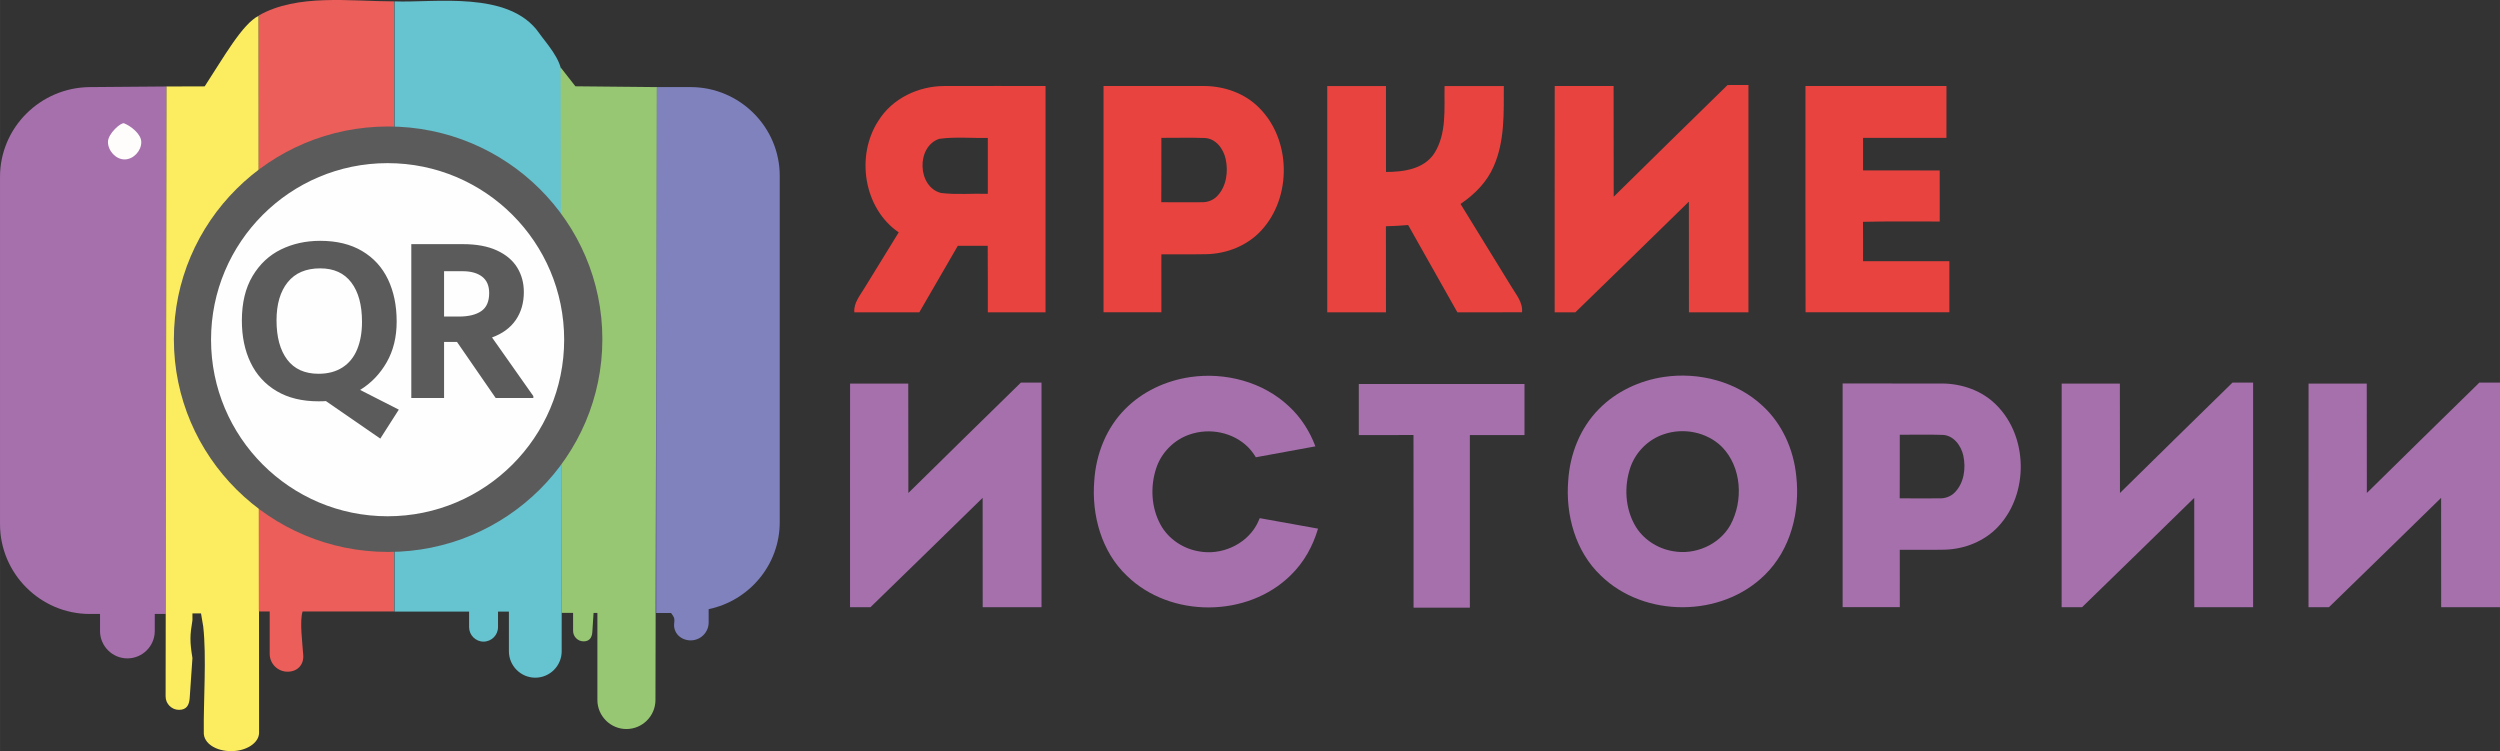 <?xml version="1.0" encoding="UTF-8"?>
<!DOCTYPE svg PUBLIC "-//W3C//DTD SVG 1.1//EN" "http://www.w3.org/Graphics/SVG/1.1/DTD/svg11.dtd">
<!-- Creator: CorelDRAW 2019 (64-Bit) -->
<svg xmlns="http://www.w3.org/2000/svg" xml:space="preserve" width="122.86mm" height="36.914mm" version="1.1" style="shape-rendering:geometricPrecision; text-rendering:geometricPrecision; image-rendering:optimizeQuality; fill-rule:evenodd; clip-rule:evenodd"
viewBox="0 0 12114.25 3639.85"
 xmlns:xlink="http://www.w3.org/1999/xlink">
 <rect x="0" y="0" width="12114.25" height="3639.85" fill="#333333" stroke="none"/>
 <defs>
  <style type="text/css">
   <![CDATA[
    .fil10 {fill:#FEFEFE}
    .fil9 {fill:#5B5B5B}
    .fil3 {fill:#EB5E5A}
    .fil1 {fill:#FBED5F}
    .fil0 {fill:#A670AD}
    .fil5 {fill:#98C773}
    .fil2 {fill:#8082BE}
    .fil4 {fill:#66C3D0}
    .fil6 {fill:#FFFDFC}
    .fil11 {fill:#5B5B5B;fill-rule:nonzero}
    .fil7 {fill:#E8433F;fill-rule:nonzero}
    .fil8 {fill:#A670AD;fill-rule:nonzero}
   ]]>
  </style>
 </defs>
 <g id="Слой_x0020_1">
  <path class="fil0" d="M806.69 419.04l-371.7 3.01c-239.23,1.93 -434.99,195.75 -434.99,434.99l0 1683.11c0,239.25 195.74,434.99 434.99,434.99l49.63 0 0 82.64c0,72.95 59.66,132.61 132.61,132.61l0 0c72.94,0 132.61,-59.66 132.61,-132.61l0 -82.64 53.16 -0.27 3.7 -2555.84z"/>
  <path class="fil1" d="M991.83 418.47c91.95,-140.65 182.13,-302.15 261.38,-341.97l2.11 3473.9c0,49.2 -60.96,89.45 -135.46,89.45l-0.01 0c-74.5,0 -131.86,-38.11 -132.43,-87.46 -1.9,-162.2 13.93,-366.18 -2.72,-516.6l-10.69 -63.48 -41.58 0 0 33.15c-11.9,73.03 -13.6,100.07 0,183.3l-13.28 193.41c-2.45,35.66 -15.97,57.56 -51.73,57.56l0 0c-35.75,0 -65.01,-29.25 -65.01,-65l4.28 -2955.7 185.14 -0.57z"/>
  <path class="fil2" d="M3179.53 422.05l166.94 0c237.51,0 431.84,193.41 431.84,429.81l0 1678.99c0,206.61 -148.46,380.39 -344.45,420.88l0 64.8c0,47.62 -39.15,86.58 -87,86.58l-0.01 0c-47.83,0 -85.62,-36.09 -79.92,-83.37 3.47,-28.77 -2.53,-30.22 -15.07,-49.21l-72.34 0 0 -2548.48z"/>
  <path class="fil3" d="M1910 2962.93l-443.77 0c-15.06,48.76 -0.99,148.76 3.17,212.05 3.11,47.36 -28.8,79.93 -76.26,79.93l-0.01 0c-47.48,0 -86.32,-38.84 -86.32,-86.32l0 -205.66 -52.74 0 0 -2887.98c187.04,-106.48 443.36,-68.29 655.92,-68.29l0 2956.27z"/>
  <path class="fil4" d="M1911.67 6.7c193.24,7.78 555.6,-54.65 700.58,153.42 31.69,45.49 109.06,127.52 109.07,199.56l0.4 2796.35c0,70.33 -57.54,127.88 -127.88,127.88l-0.01 0c-70.33,0 -127.88,-57.54 -127.88,-127.88l0 -192.35 -52.77 0 0 75.39c0,38.54 -31.52,70.07 -70.07,70.07l0 0c-38.53,0 -70.07,-31.52 -70.07,-70.07l0 -75.39 -361.39 0 0 -2956.97z"/>
  <path class="fil5" d="M2716.45 326.5l71.65 91.63 394.25 3.91 -6.25 2969.99c0,77.36 -63.29,140.67 -140.67,140.67l0 0c-77.37,0 -140.67,-63.3 -140.67,-140.67l0 -421.89 -18.57 -0.03 -5.94 92.19c-1.78,27.93 -14.38,45.59 -42.37,45.59l0 0c-28,0 -50.91,-22.91 -50.91,-50.91l0 -87.01 -55.67 -0.07 -4.87 -2643.42z"/>
  <path class="fil6" d="M601.1 597.53c33.37,13.47 83.44,51.98 83.44,91.36 0,42.67 -38.33,83.65 -81,83.65 -42.67,0 -80.46,-42.05 -80.46,-84.72 0,-40.73 63.96,-95.98 78.02,-90.3z"/>
  <path class="fil7" d="M8371.21 412.08c33.73,-0.13 67.45,-0.13 101.29,-0.26 0,367.26 -0.12,734.4 0,1101.66 -96.1,0 -192.33,-0.13 -288.44,0 -0.25,-178.76 0.25,-357.63 -0.25,-536.38 -182.83,179.25 -366.64,357.62 -550.08,536.25 -33.49,0 -66.96,0 -100.31,0.13 0.25,-365.53 -0.37,-731.06 0.25,-1096.59 95.12,0.25 190.23,0.25 285.35,0 0.74,178.76 -0.13,357.5 0.49,536.38 183.32,-180.97 367.63,-360.96 551.69,-541.19zm-4113.84 171.58c67.08,-106.97 193.08,-166.39 317.47,-166.77 163.94,-0.62 327.73,-0.13 491.54,-0.25 -0.13,365.66 0,731.18 -0.13,1096.84 -93.27,0 -186.41,-0.25 -279.68,0.12 -0.25,-107.59 0.49,-215.07 -0.49,-322.54 -48.3,0.13 -96.6,0.13 -144.91,0.13 -61.64,107.71 -124.64,214.57 -186.53,322.16 -105,0 -209.88,0.13 -314.77,0 -3.95,-46.57 28.3,-82.02 50.16,-119.33 55.22,-89.2 109.94,-178.63 164.79,-267.94 -170.6,-117.11 -209.39,-372.45 -97.47,-542.43zm302.78 351.58c74.98,8.89 150.95,1.73 226.43,3.95 0,-90.3 -0.13,-180.61 0,-270.78 -78.32,1.61 -157.51,-6.43 -235.32,4.32 -112.54,37.68 -106.36,233.48 8.89,262.51zm787.14 -518.59c162.57,0.12 325.13,-0.25 487.7,0.12 97.96,0.5 197.9,35.34 267.2,106.37 155.03,155.15 158.12,433.1 9.63,593.69 -67.2,73.12 -165.9,112.41 -264.23,114.88 -73.38,1.48 -146.76,0 -220.01,0.61 0.13,93.64 -0.12,187.27 0.13,281.04 -93.51,0.13 -187.03,0 -280.41,0 0,-365.53 0,-731.06 0,-1096.71zm280.29 251.39c-0.12,104.02 0.37,207.9 -0.36,311.8 65.23,0.12 130.32,0.99 195.55,0.12 27.67,0.87 55.35,-9.14 74.73,-29.16 45.59,-46.57 54.98,-118.59 41.76,-180.11 -10.75,-50.03 -48.79,-101.42 -104.26,-102.03 -69.18,-2.47 -138.35,-0.25 -207.41,-0.62zm803.82 -250.89c94.87,-0.12 189.74,-0.12 284.61,-0.12 0,138.72 -0.37,277.45 0.12,416.18 84.37,0.24 184.07,-13.6 234.22,-90.43 60.91,-96.48 47.44,-216.68 49.54,-325.63 95.74,-0.25 191.48,-0.12 287.21,-0.12 -0.36,130.94 4.94,268.19 -49.66,390.36 -32.74,75.6 -92.65,135.27 -160.1,180.85 82.03,132.8 163.43,266.1 245.33,399.01 23.1,39.4 57.45,76.96 52.63,126 -104.51,0.25 -208.9,0.12 -313.28,0.12 -79.31,-141.07 -159.11,-282.02 -238.54,-422.97 -35.95,3.1 -71.77,5.07 -107.72,5.94 0.36,138.97 0,278.07 0.25,417.04 -94.87,0.13 -189.75,0 -284.61,0.13 0,-365.53 0.12,-730.94 0,-1096.35zm2317.33 -0.37c227.66,-0.24 455.45,0 683.25,-0.12 -0.13,83.75 0.12,167.63 -0.13,251.39 -134.65,0 -269.3,0 -403.94,0.13 0,52.38 0.12,104.87 -0.13,157.5 123.79,0.25 247.68,-0.61 371.46,0.49 0,82.4 -0.13,164.79 0.12,247.2 -123.9,0.86 -247.93,-1.74 -371.83,1.48 0.62,63.49 0.37,127.11 0.25,190.73 139.47,-0.12 278.81,-0.12 418.28,0 -0.13,82.53 -0.13,165.17 0,247.69 -232.37,0 -464.6,-0.13 -696.84,0 -1.36,-365.53 -0.13,-730.94 -0.49,-1096.48z"/>
  <g id="_2365989843424">
   <path class="fil8" d="M10817.88 1854.13c33.32,-0.12 66.65,-0.12 100.08,-0.25 0,362.88 -0.12,725.62 0,1088.5 -94.95,0 -190.04,-0.12 -285,0 -0.25,-176.62 0.25,-353.35 -0.25,-529.97 -180.64,177.11 -362.26,353.35 -543.5,529.85 -33.08,0 -66.16,0 -99.11,0.12 0.25,-361.16 -0.36,-722.33 0.25,-1083.49 93.98,0.24 187.97,0.24 281.94,0 0.73,176.62 -0.12,353.23 0.48,529.97 181.14,-178.81 363.25,-356.65 545.11,-534.73z"/>
   <path class="fil8" d="M4946.75 1854.1c33.32,-0.12 66.65,-0.12 100.08,-0.25 0,362.88 -0.12,725.63 0,1088.51 -94.95,0 -190.04,-0.13 -285,0 -0.24,-176.62 0.25,-353.36 -0.24,-529.98 -180.65,177.11 -362.27,353.36 -543.51,529.85 -33.08,0 -66.16,0 -99.11,0.13 0.25,-361.17 -0.36,-722.33 0.25,-1083.5 93.98,0.25 187.97,0.25 281.94,0 0.73,176.62 -0.12,353.23 0.49,529.97 181.13,-178.81 363.24,-356.64 545.1,-534.73z"/>
   <path class="fil8" d="M5767.43 1827.27c169.17,-24.66 351.76,22.7 477.61,140.97 58.17,53.45 101.36,121.05 128.94,194.68l-288.5 52.87 -0.02 0.01c-10.6,-17.61 -23.18,-34.12 -37.78,-49.09 -72.27,-72.02 -186.14,-94.6 -281.83,-61.64 -75.92,25.02 -137.92,87.26 -163.07,163.19 -29.53,89.23 -24.65,192.12 21.37,275.11 37.71,68.6 108.99,115.72 185.64,128.41 106.43,19.9 223.61,-30.52 277.68,-125.35 6.3,-11.46 11.9,-23.36 16.8,-35.59l282.47 50.78c-24.73,84.72 -68.21,163.33 -132.29,225.62 -209.09,206.77 -582.33,208.47 -793.24,3.42 -123.88,-116.81 -172.46,-295.25 -158.67,-461.5 8.17,-127.67 57.73,-254.36 148.54,-345.92 83.97,-85.8 198.21,-138.65 316.36,-155.98z"/>
   <path class="fil8" d="M8064.15 1826.39c169.17,-24.66 351.76,22.7 477.61,140.97 94.84,87.15 149.89,211.9 162.34,339.07 19.65,171.24 -26.73,357.26 -152.94,479.93 -209.09,206.76 -582.32,208.47 -793.24,3.41 -123.88,-116.8 -172.46,-295.25 -158.67,-461.49 8.17,-127.67 57.73,-254.36 148.54,-345.92 83.97,-85.8 198.22,-138.65 316.36,-155.98zm-1.59 277.8c-75.91,25.02 -137.92,87.26 -163.07,163.19 -29.53,89.23 -24.65,192.12 21.37,275.11 37.72,68.6 108.99,115.71 185.65,128.4 106.43,19.9 223.6,-30.51 277.67,-125.34 64.69,-117.54 56.27,-281.22 -39.79,-379.72 -72.26,-72.02 -186.14,-94.6 -281.83,-61.64z"/>
   <path class="fil8" d="M6584.37 1860.74c267.67,-0.13 535.33,0 802.89,0 0,82.5 -0.13,165.01 0,247.65 -88.25,-0.13 -176.5,-0.25 -264.75,0 0,278.78 -0.12,557.55 0,836.21 -90.93,0.12 -181.86,0 -272.79,0.12 -0.25,-278.9 0.49,-557.79 -0.36,-836.7 -88.37,0.49 -176.62,0.25 -264.98,0.25 0,-82.51 0,-165.02 0,-247.52z"/>
   <path class="fil8" d="M8928.85 1858.29c160.62,0.12 321.26,-0.25 481.88,0.12 96.79,0.49 195.54,34.91 264.01,105.09 153.18,153.31 156.24,427.93 9.52,586.6 -66.4,72.26 -163.92,111.07 -261.07,113.51 -72.5,1.47 -145,0 -217.39,0.61 0.13,92.52 -0.12,185.04 0.13,277.67 -92.4,0.13 -184.8,0 -277.07,0 0,-361.16 0,-722.33 0,-1083.61zm276.94 248.38c-0.12,102.77 0.36,205.43 -0.36,308.07 64.45,0.12 128.77,0.98 193.21,0.12 27.34,0.86 54.68,-9.03 73.84,-28.8 45.04,-46.02 54.32,-117.17 41.26,-177.96 -10.61,-49.43 -48.21,-100.21 -103.01,-100.82 -68.35,-2.45 -136.7,-0.25 -204.93,-0.61z"/>
   <path class="fil8" d="M12014.16 1854.13c33.33,-0.12 66.65,-0.12 100.09,-0.25 0,362.88 -0.13,725.62 0,1088.5 -94.96,0 -190.05,-0.12 -285,0 -0.25,-176.62 0.25,-353.35 -0.25,-529.97 -180.65,177.11 -362.26,353.35 -543.51,529.85 -33.08,0 -66.15,0 -99.1,0.12 0.24,-361.16 -0.37,-722.33 0.24,-1083.49 93.99,0.24 187.97,0.24 281.95,0 0.73,176.62 -0.13,353.23 0.48,529.97 181.13,-178.81 363.24,-356.65 545.1,-534.73z"/>
  </g>
  <path class="fil9" d="M1880.63 612.99c573.37,0 1038.18,461.51 1038.18,1030.79 0,569.29 -464.81,1030.79 -1038.18,1030.79 -573.36,0 -1038.18,-461.5 -1038.18,-1030.79 0,-569.28 464.82,-1030.79 1038.18,-1030.79z"/>
  <path class="fil10" d="M1878.16 790.53c472.52,0 855.59,383.06 855.59,855.58 0,472.52 -383.07,855.59 -855.59,855.59 -472.53,0 -855.58,-383.07 -855.58,-855.59 0,-472.52 383.05,-855.58 855.58,-855.58z"/>
  <path class="fil11" d="M1842.67 2125.31l-263.46 -181.78c-7.67,0.77 -19.55,1.15 -35.66,1.15 -79.77,0 -147.46,-16.49 -203.06,-49.47 -55.61,-32.98 -97.61,-78.81 -125.98,-137.49 -28.38,-58.68 -42.57,-126.74 -42.57,-204.21 0,-85.9 17.26,-157.8 51.77,-215.72 34.52,-57.91 80.35,-100.86 137.49,-128.85 57.14,-27.99 120.61,-41.99 190.41,-41.99 79.77,0 147.45,16.49 203.06,49.48 55.61,32.97 97.41,78.8 125.41,137.48 27.98,58.67 41.98,126.74 41.98,204.21 0,75.16 -16.1,140.93 -48.32,197.31 -32.21,56.37 -75.16,101.05 -128.85,134.03l187.53 95.49 -89.74 140.37zm-502.77 -572.96c0,81.31 17.26,144.78 51.78,190.41 34.52,45.64 85.14,68.46 151.87,68.46 45.26,0 83.79,-10.17 115.62,-30.49 31.83,-20.33 55.61,-49.48 71.34,-87.44 15.73,-37.96 23.59,-82.65 23.59,-134.03 0,-81.31 -17.27,-144.78 -51.78,-190.41 -34.52,-45.63 -84.75,-68.46 -150.71,-68.46 -69.04,0 -121.58,22.44 -157.62,67.31 -36.06,44.86 -54.08,106.42 -54.08,184.65zm1244.47 367.02l0 9.2 -182.54 0 -187.34 -271.51 -62.71 0 0 271.51 -158.77 0 0 -745.53 249.66 0c65.96,0 121,10.17 165.1,30.5 44.1,20.32 76.9,47.94 98.38,82.84 21.47,34.9 32.2,74.59 32.2,119.07 0,52.16 -13.04,97.22 -39.12,135.19 -26.07,37.96 -64.43,66.15 -115.05,84.55l200.19 284.18zm-432.6 -385.42l71.71 0c46.98,0 83.22,-8.82 108.73,-26.46 25.5,-17.64 38.16,-46.8 38.16,-87.44 0,-35.28 -11.31,-61.74 -34.14,-79.38 -22.62,-17.64 -54.46,-26.46 -95.1,-26.46l-89.36 0 0 219.75z"/>
 </g>
</svg>
